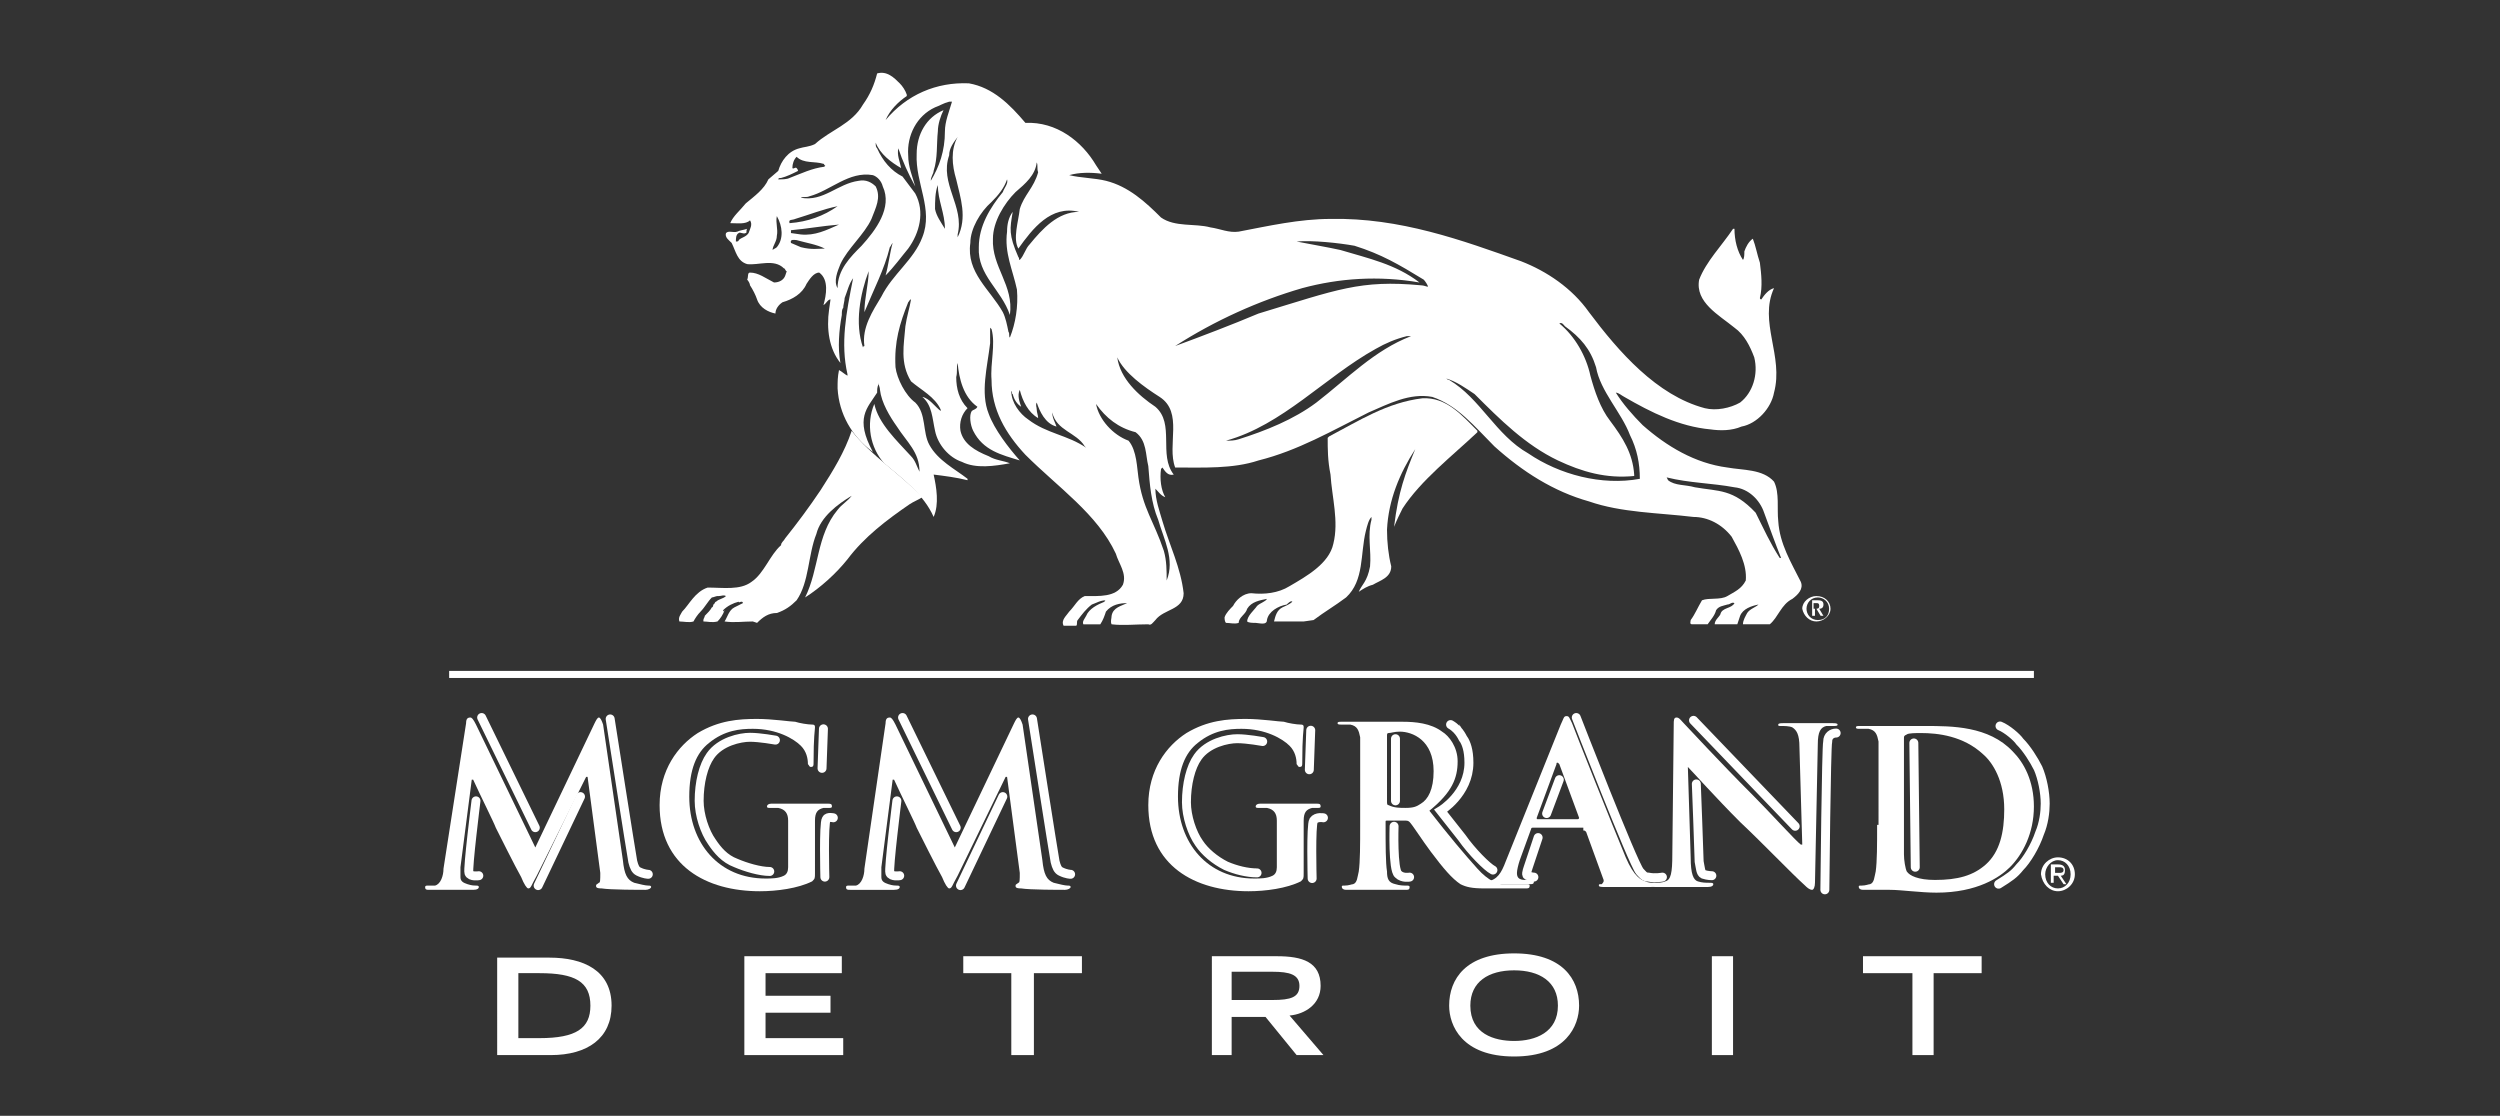 <?xml version="1.0" encoding="utf-8"?>
<!-- Generator: Adobe Illustrator 19.2.1, SVG Export Plug-In . SVG Version: 6.00 Build 0)  -->
<svg version="1.1" id="Layer_1" xmlns="http://www.w3.org/2000/svg" xmlns:xlink="http://www.w3.org/1999/xlink" x="0px" y="0px"
	 width="177px" height="79px" viewBox="0 0 177 79" style="enable-background:new 0 0 177 79;" xml:space="preserve">
<rect x="0" y="0" width="177" height="79" fill="#333333" stroke="none"/>
<style type="text/css">
	.st0{fill:#ffffff;}
	.st1{fill:none;stroke:#ffffff;stroke-width:0.634;stroke-linecap:round;}
	.st2{fill:#ffffff;}
</style>
<g>
	<g>
		<path class="st0" d="M36.7,73.5v-4.6h1.5c2.5,0,3.6,0.6,3.6,2.3c0,1.6-1,2.3-3.6,2.3H36.7L36.7,73.5z M35.2,74.7H39
			c2.6,0,4.3-1.2,4.3-3.5c0-2.5-2-3.4-4.4-3.4h-3.7V74.7"/>
		<polyline class="st0" points="52.7,67.7 59.6,67.7 59.6,68.9 54.2,68.9 54.2,70.5 58.8,70.5 58.8,71.7 54.2,71.7 54.2,73.5 
			59.7,73.5 59.7,74.7 52.7,74.7 52.7,67.7 		"/>
		<polyline class="st0" points="71.6,68.9 68.2,68.9 68.2,67.7 76.6,67.7 76.6,68.9 73.2,68.9 73.2,74.7 71.6,74.7 71.6,68.9 		"/>
		<path class="st0" d="M87.2,70.8v-2h2.9c1.2,0,1.9,0.2,1.9,1c0,0.8-0.6,1-1.9,1H87.2L87.2,70.8z M85.7,74.7h1.5v-2.7h2.4l2.2,2.7
			h1.9l-2.4-2.8c1.1-0.1,2.2-0.8,2.2-2.1c0-1.7-1.3-2.1-3.1-2.1h-4.6V74.7"/>
		<path class="st0" d="M107.2,73.7c-1.4,0-3.1-0.5-3.1-2.5c0-1.7,1.3-2.5,3.1-2.5c1.8,0,3.1,0.8,3.1,2.5
			C110.3,73.1,108.7,73.7,107.2,73.7L107.2,73.7z M102.6,71.2c0,1.4,0.9,3.6,4.6,3.6c3.7,0,4.6-2.2,4.6-3.6c0-1.9-1.2-3.7-4.6-3.7
			C103.8,67.5,102.6,69.3,102.6,71.2"/>
		<polyline class="st0" points="121.2,67.7 122.7,67.7 122.7,74.7 121.2,74.7 121.2,67.7 		"/>
		<polyline class="st0" points="135.4,68.9 131.9,68.9 131.9,67.7 140.3,67.7 140.3,68.9 136.9,68.9 136.9,74.7 135.4,74.7 
			135.4,68.9 		"/>
	</g>
	<polyline class="st0" points="31.8,47.5 31.8,48 144,48 144,47.5 31.8,47.5 	"/>
	<path class="st1" d="M37.9,58.6l-3.8-7.8 M43.2,50.9c0,0,1.5,9.6,1.6,10.1c0.1,0.4,0.2,0.6,0.4,0.7c0.4,0.2,0.7,0.2,0.7,0.2
		 M54.9,52.4c0,0-1.1-0.2-1.8-0.2c-0.7,0-2.1,0.3-2.8,1.3c-0.5,0.7-0.8,1.9-0.8,3.2c0,1,0.4,2.2,0.9,2.9c0.4,0.6,0.9,1.2,1.7,1.5
		c0.7,0.3,1.7,0.6,2.4,0.6 M58.3,51.6l-0.1,2.8 M59,57.9c0,0-0.4-0.1-0.5,0.1c-0.2,0.3-0.1,4.1-0.1,4.1 M89.4,52.5
		c0,0-1.1-0.2-1.8-0.2c-0.7,0-2.1,0.3-2.8,1.3c-0.5,0.7-0.8,1.9-0.8,3.2c0,1,0.4,2.2,0.9,2.9c0.4,0.6,1.1,1.2,1.9,1.6
		c0.7,0.3,1.5,0.5,2.2,0.5 M92.8,51.7l-0.1,2.8 M93.7,57.9c0,0-0.5-0.1-0.7,0.2c-0.2,0.3-0.1,4.1-0.1,4.1 M98.8,52.3l0,4.4
		 M98.7,58.5c0,0-0.1,3.1,0.3,3.4c0.3,0.3,0.8,0.2,0.8,0.2 M102.7,51.3c0.7,0.4,0.9,1.1,0.9,1c0.2,0.3,0.4,0.8,0.4,1.7
		c0,2.2-2,3.4-2,3.4s1.1,1.4,1.5,1.9c0.7,1,1.8,2.1,2.2,2.3 M111.6,50.8c0,0,4,10.3,4.5,10.9c0.2,0.2,0.3,0.4,0.6,0.4
		c0.5,0.1,1,0,1,0 M110.4,55.2l-0.9,2.4 M108.9,59.3c0,0-0.6,1.8-0.7,2.1c-0.1,0.3-0.2,0.6,0,0.6c0.2,0.1,0.4,0.1,0.4,0.1
		 M120.1,55.5c0,0,0.2,5.2,0.2,5.5c0.1,0.5,0.1,0.8,0.3,0.9c0.3,0.1,0.6,0.1,0.6,0.1 M119.9,51l7.2,7.5 M130,51.9
		c-0.3,0-0.6,0.2-0.6,0.6c-0.1,0.4-0.2,10.5-0.2,10.5 M135.5,52.6l0.1,8.8 M141.6,51.4c0.5,0.2,1.2,0.8,1.4,1.1
		c0.5,0.5,1,1.3,1.3,1.9c0.3,0.7,0.5,1.7,0.5,2.5c0,0.6-0.1,1.4-0.4,2.1c-0.3,0.9-0.9,1.9-1.4,2.4c-0.4,0.5-0.7,0.7-1.5,1.2
		 M33.7,56.7c0,0-0.6,4.8-0.5,5.1c0.1,0.3,0.7,0.2,0.7,0.2 M41.1,56.4l-3,6.3 M67.7,58.6l-3.8-7.8 M73.1,50.9c0,0,1.5,9.6,1.6,10.1
		c0.1,0.4,0.2,0.6,0.4,0.7c0.4,0.2,0.7,0.2,0.7,0.2 M63.5,56.7c0,0-0.6,4.8-0.5,5.1c0.1,0.3,0.7,0.2,0.7,0.2 M71,56.4l-3,6.3"/>
	<g>
		<path class="st0" d="M144.8,61.9c0-0.5,0.4-1,0.9-1c0.5,0,0.9,0.4,0.9,1c0,0.6-0.4,1-0.9,1C145.2,62.9,144.8,62.5,144.8,61.9
			L144.8,61.9z M145.7,63.1c0.6,0,1.2-0.5,1.2-1.2c0-0.7-0.5-1.2-1.2-1.2c-0.6,0-1.2,0.5-1.2,1.2C144.6,62.6,145.1,63.1,145.7,63.1
			L145.7,63.1z M145.5,62h0.2l0.4,0.6h0.2l-0.4-0.6c0.2,0,0.3-0.1,0.3-0.4c0-0.3-0.2-0.4-0.5-0.4h-0.5v1.3h0.2V62L145.5,62z
			 M145.5,61.8v-0.4h0.3c0.1,0,0.3,0,0.3,0.2c0,0.2-0.2,0.2-0.3,0.2H145.5"/>
		<path class="st0" d="M33,51.2c0-0.3,0.1-0.4,0.3-0.4c0.1,0,0.2,0.1,0.4,0.5l4.2,8.7l4.2-8.8c0.1-0.2,0.2-0.4,0.3-0.4
			c0.1,0,0.2,0.2,0.3,0.5l1.4,9.6c0.1,1,0.3,1.4,0.8,1.6c0.4,0.1,0.8,0.2,1,0.2c0.1,0,0.2,0,0.2,0.1c0,0.1-0.2,0.2-0.4,0.2
			c-0.4,0-2.5,0-3.1-0.1c-0.4,0-0.4-0.1-0.4-0.2c0-0.1,0.1-0.1,0.2-0.2c0.1,0,0.1-0.2,0.1-0.7l-0.9-6.8h-0.1L38,62
			c-0.4,0.7-0.4,0.9-0.6,0.9c-0.1,0-0.3-0.3-0.5-0.8c-0.4-0.7-1.6-3.1-1.8-3.5c-0.1-0.3-1.1-2.3-1.6-3.4h-0.1l-0.8,6.2
			c0,0.3,0,0.5,0,0.7c0,0.3,0.2,0.4,0.5,0.5c0.3,0.1,0.5,0.1,0.6,0.1c0.1,0,0.2,0,0.2,0.1c0,0.1-0.1,0.2-0.4,0.2c-0.6,0-1.3,0-1.6,0
			c-0.3,0-1,0-1.5,0c-0.2,0-0.3,0-0.3-0.2c0-0.1,0.1-0.1,0.2-0.1c0.1,0,0.2,0,0.5,0c0.4-0.1,0.6-0.7,0.6-1.2L33,51.2"/>
		<path class="st0" d="M57.7,61.8c0,0.4,0,0.4-0.2,0.6c-1,0.5-2.5,0.7-3.7,0.7c-3.8,0-7.1-1.8-7.1-6.1c0-2.5,1.3-4.2,2.7-5.1
			c1.5-0.9,2.9-1,4.2-1c1.1,0,2.4,0.2,2.7,0.2c0.3,0.1,0.9,0.2,1.2,0.2c0.2,0,0.2,0.1,0.2,0.2c0,0.2-0.1,0.6-0.1,2.5
			c0,0.2,0,0.3-0.2,0.3c-0.1,0-0.1-0.1-0.2-0.2c0-0.4-0.1-0.9-0.5-1.3c-0.5-0.5-1.7-1.2-3.4-1.2c-0.9,0-2,0.1-3.1,1
			c-0.9,0.7-1.4,1.9-1.4,3.8c0,3.3,2.1,5.8,5.4,5.8c0.4,0,0.9,0,1.3-0.2c0.2-0.1,0.3-0.3,0.3-0.6v-1.5c0-0.8,0-1.4,0-1.8
			c0-0.5-0.2-0.8-0.7-0.9c-0.1,0-0.4,0-0.6,0c-0.1,0-0.2,0-0.2-0.1c0-0.1,0.1-0.2,0.3-0.2c0.8,0,1.8,0,2.2,0c0.5,0,1.3,0,1.8,0
			c0.2,0,0.3,0,0.3,0.2c0,0.1-0.1,0.1-0.2,0.1c-0.1,0-0.2,0-0.4,0c-0.4,0.1-0.6,0.3-0.6,0.9c0,0.5,0,1.1,0,1.9V61.8"/>
		<path class="st0" d="M62.7,51.2c0-0.3,0.1-0.4,0.3-0.4c0.1,0,0.2,0.1,0.4,0.5l4.2,8.7l4.2-8.8c0.1-0.2,0.2-0.4,0.3-0.4
			c0.1,0,0.2,0.2,0.3,0.5l1.4,9.6c0.1,1,0.3,1.4,0.8,1.6c0.4,0.1,0.8,0.2,1,0.2c0.1,0,0.2,0,0.2,0.1c0,0.1-0.2,0.2-0.4,0.2
			c-0.4,0-2.5,0-3.1-0.1c-0.4,0-0.4-0.1-0.4-0.2c0-0.1,0.1-0.1,0.2-0.2c0.1,0,0.1-0.2,0.1-0.7l-0.9-6.8h-0.1l-3.4,7
			c-0.4,0.7-0.4,0.9-0.6,0.9c-0.1,0-0.3-0.3-0.5-0.8c-0.4-0.7-1.6-3.1-1.8-3.5c-0.1-0.3-1.1-2.3-1.6-3.4h-0.1l-0.8,6.2
			c0,0.3,0,0.5,0,0.7c0,0.3,0.2,0.4,0.5,0.5c0.3,0.1,0.5,0.1,0.6,0.1c0.1,0,0.2,0,0.2,0.1c0,0.1-0.1,0.2-0.4,0.2c-0.6,0-1.3,0-1.6,0
			c-0.3,0-1,0-1.5,0c-0.2,0-0.3,0-0.3-0.2c0-0.1,0.1-0.1,0.2-0.1c0.1,0,0.2,0,0.5,0c0.4-0.1,0.6-0.7,0.6-1.2L62.7,51.2"/>
		<path class="st0" d="M92.3,61.8c0,0.4,0,0.4-0.2,0.6c-1,0.5-2.5,0.7-3.7,0.7c-3.8,0-7.1-1.8-7.1-6.1c0-2.5,1.3-4.2,2.7-5.1
			c1.5-0.9,2.9-1,4.2-1c1.1,0,2.4,0.2,2.7,0.2c0.3,0.1,0.9,0.2,1.2,0.2c0.2,0,0.2,0.1,0.2,0.2c0,0.2-0.1,0.6-0.1,2.5
			c0,0.2,0,0.3-0.2,0.3c-0.1,0-0.1-0.1-0.2-0.2c0-0.4-0.1-0.9-0.5-1.3c-0.5-0.5-1.7-1.2-3.4-1.2c-0.9,0-2,0.1-3.1,1
			c-0.9,0.7-1.4,1.9-1.4,3.8c0,3.3,2.1,5.8,5.4,5.8c0.4,0,0.9,0,1.3-0.2c0.2-0.1,0.3-0.3,0.3-0.6v-1.5c0-0.8,0-1.4,0-1.8
			c0-0.5-0.2-0.8-0.7-0.9c-0.1,0-0.4,0-0.6,0c-0.1,0-0.2,0-0.2-0.1c0-0.1,0.1-0.2,0.3-0.2c0.8,0,1.8,0,2.2,0c0.5,0,1.3,0,1.8,0
			c0.2,0,0.3,0,0.3,0.2c0,0.1-0.1,0.1-0.2,0.1c-0.1,0-0.2,0-0.4,0c-0.4,0.1-0.6,0.3-0.6,0.9c0,0.5,0,1.1,0,1.9V61.8"/>
		<path class="st0" d="M98.2,52.1c0-0.1,0-0.2,0.1-0.2c0.2,0,0.4-0.1,0.8-0.1c0.9,0,2.4,0.6,2.4,2.8c0,1.3-0.4,2-0.9,2.3
			c-0.3,0.2-0.5,0.3-1.1,0.3c-0.4,0-0.8,0-1.2-0.2c-0.1,0-0.1-0.1-0.1-0.3V52.1L98.2,52.1z M96.3,58.4c0,1.4,0,2.6-0.1,3.3
			c-0.1,0.4-0.1,0.8-0.4,0.9c-0.1,0-0.3,0.1-0.6,0.1c-0.2,0-0.2,0-0.2,0.1c0,0.1,0.1,0.2,0.3,0.2c0.6,0,1.6,0,1.9,0
			c0.2,0,1.4,0,2.3,0c0.2,0,0.3,0,0.3-0.2c0-0.1-0.1-0.1-0.2-0.1c-0.2,0-0.5,0-0.8-0.1c-0.5-0.1-0.6-0.4-0.6-0.9
			c-0.1-0.6-0.1-1.9-0.1-3.3v-0.2c0-0.1,0-0.1,0.1-0.1l1.3,0c0.1,0,0.2,0,0.3,0.1c0.2,0.2,0.9,1.3,1.5,2.1c0.9,1.2,1.5,1.9,2.1,2.3
			c0.4,0.2,0.8,0.3,1.7,0.3h2.9c0.2,0,0.3,0,0.3-0.2c0-0.1-0.1-0.1-0.2-0.1c-0.1,0-1.7,0-1.8,0c-0.2,0-0.9-0.2-1.7-1.1
			c-0.9-1-2-2.3-3.4-4.1c1.6-1.3,2-2.3,2-3.5c0-1-0.6-1.8-1.1-2.1c-0.8-0.6-1.9-0.7-2.8-0.7c-0.5,0-1.7,0-2.2,0c-0.3,0-1.3,0-2.1,0
			c-0.2,0-0.3,0-0.3,0.1c0,0.1,0.1,0.1,0.3,0.1c0.2,0,0.5,0,0.6,0c0.5,0.1,0.6,0.4,0.7,0.9c0,0.5,0,0.9,0,3.3V58.4"/>
		<path class="st0" d="M108.9,58c-0.1,0-0.1,0-0.1-0.1l1.4-3.8c0-0.1,0-0.1,0.1-0.1c0,0,0.1,0.1,0.1,0.1l1.4,3.8c0,0,0,0.1-0.1,0.1
			H108.9L108.9,58z M112.1,58.8c0.1,0,0.1,0,0.2,0.1l1.2,3.3c0.1,0.2,0,0.3-0.1,0.4c-0.2,0-0.2,0-0.2,0.1c0,0.1,0.2,0.1,0.5,0.1
			c1.2,0,2.4,0,2.9,0c0.6,0,0.7,0,0.7-0.2c0-0.1-0.1-0.1-0.2-0.1c-0.2,0-0.4,0-0.6-0.1c-0.3-0.1-0.8-0.3-1.4-1.7
			c-1-2.4-3.5-8.7-3.8-9.5c-0.2-0.4-0.2-0.5-0.4-0.5c-0.2,0-0.2,0.2-0.4,0.6l-3.9,9.7c-0.3,0.8-0.6,1.3-1.3,1.4c-0.1,0-0.3,0-0.5,0
			c-0.1,0-0.2,0-0.2,0.1c0,0.1,0.1,0.1,0.3,0.1c0.8,0,1.6,0,1.8,0c0.5,0,1.1,0,1.6,0c0.2,0,0.3,0,0.3-0.2c0-0.1,0-0.1-0.2-0.1H108
			c-0.5,0-0.6-0.2-0.6-0.5c0-0.2,0.1-0.6,0.2-0.9l0.8-2.2c0-0.1,0.1-0.1,0.1-0.1H112.1"/>
		<path class="st0" d="M119.7,60.7c0,1.2,0.2,1.6,0.5,1.7c0.3,0.1,0.6,0.1,0.8,0.1c0.2,0,0.3,0,0.3,0.1c0,0.1-0.1,0.2-0.4,0.2
			c-1,0-1.6,0-1.9,0c-0.1,0-0.9,0-1.7,0c-0.2,0-0.3,0-0.3-0.2c0-0.1,0.1-0.1,0.2-0.1c0.2,0,0.5,0,0.7-0.1c0.4-0.1,0.5-0.6,0.5-1.9
			l0.1-9.2c0-0.3,0-0.5,0.2-0.5c0.2,0,0.3,0.2,0.6,0.5c0.2,0.2,2.5,2.7,4.8,5c1.1,1.1,3.1,3.3,3.4,3.5h0.1l-0.2-6.9
			c0-0.9-0.2-1.2-0.5-1.4c-0.2-0.1-0.6-0.1-0.8-0.1c-0.2,0-0.2,0-0.2-0.1c0-0.1,0.2-0.1,0.4-0.1c0.8,0,1.5,0,1.9,0
			c0.2,0,0.8,0,1.5,0c0.2,0,0.4,0,0.4,0.1c0,0.1-0.1,0.1-0.3,0.1c-0.2,0-0.3,0-0.5,0c-0.4,0.1-0.6,0.4-0.6,1.3l-0.2,9.8
			c0,0.3-0.1,0.5-0.2,0.5c-0.2,0-0.4-0.2-0.5-0.3c-1-0.9-3-3-4.6-4.5c-1.7-1.7-3.4-3.6-3.7-3.9h0L119.7,60.7"/>
		<path class="st0" d="M134.8,55.4c0-1.2,0-2.6,0-3.1c0-0.2,0-0.2,0.2-0.3c0.1-0.1,0.7-0.1,1-0.1c1.2,0,3,0.2,4.4,1.5
			c0.7,0.6,1.5,1.9,1.5,3.9c0,1.6-0.3,3-1.3,3.9c-0.9,0.8-2,1.1-3.6,1.1c-1.2,0-1.8-0.3-2-0.6c-0.1-0.2-0.2-0.8-0.2-1.2
			c0-0.3,0-1.5,0-3.1V55.4L134.8,55.4z M132.9,58.4c0,1.4,0,2.6-0.1,3.3c-0.1,0.4-0.1,0.8-0.4,0.9c-0.1,0-0.3,0.1-0.6,0.1
			c-0.2,0-0.2,0-0.2,0.1c0,0.1,0.1,0.2,0.3,0.2c0.6,0,1.6,0,1.9,0c0.8,0,2.2,0.2,3.3,0.2c2.9,0,4.5-1.1,5.2-1.8
			c0.9-0.9,1.7-2.4,1.7-4.3c0-1.8-0.7-3.1-1.5-3.9c-1.7-1.8-4.3-1.8-6.2-1.8c-0.9,0-1.9,0-2.4,0c-0.4,0-1.4,0-2.2,0
			c-0.2,0-0.3,0-0.3,0.1c0,0.1,0.1,0.1,0.3,0.1c0.2,0,0.5,0,0.6,0c0.5,0.1,0.6,0.4,0.7,0.9c0,0.5,0,0.9,0,3.3V58.4"/>
	</g>
	<g>
		<path class="st0" d="M63.7,5.9c0.2,0.2,0.4,0.5,0.5,0.8l0,0.1c-0.6,0.4-1.2,1-1.5,1.7l0,0c1.5-1.8,3.6-2.7,5.9-2.6
			c1.7,0.3,2.9,1.5,4,2.8c2.2-0.1,4,1.3,5,3l0.4,0.6c-0.8-0.1-1.6-0.1-2.3,0.1c0.8,0.2,1.8,0.2,2.6,0.4c1.6,0.4,2.8,1.5,3.9,2.6
			c1,0.7,2.4,0.4,3.5,0.7c0.7,0.1,1.3,0.4,2,0.3c2.1-0.4,4.3-0.9,6.5-0.9c4.9-0.1,9.3,1.5,13.5,3c1.8,0.7,3.6,1.9,4.8,3.6
			c2.1,2.8,4.8,5.9,8.2,6.8c0.8,0.2,1.8,0,2.5-0.4c0.9-0.7,1.3-2,1-3.2c-0.3-0.8-0.7-1.6-1.4-2.1c-1.1-0.9-2.8-1.8-2.5-3.4
			c0.5-1.3,1.6-2.4,2.4-3.6l0.1,0c0,0.8,0.2,1.6,0.6,2.2c0.1-0.1,0.1-0.4,0.1-0.6c0.1-0.3,0.3-0.7,0.6-0.9c0.2,0.5,0.3,1.1,0.5,1.7
			c0.1,0.8,0.2,1.7,0,2.5c0,0,0,0.1,0.1,0.1c0.2-0.3,0.5-0.7,0.9-0.8c-1.1,2.4,0.7,4.8,0,7.4c-0.2,1.1-1.2,2.2-2.3,2.4
			c-0.7,0.3-1.5,0.3-2.2,0.2c-2.2-0.2-4.2-1.2-6.1-2.3c-0.2-0.1-0.4-0.3-0.6-0.3c0.5,0.8,1.2,1.6,1.9,2.3c1.7,1.5,3.7,2.7,6,3
			c1.1,0.2,2.5,0.1,3.3,1c0.4,0.8,0.2,1.9,0.3,2.8c0.1,1.6,0.9,2.9,1.6,4.3c0.2,0.5-0.2,0.9-0.6,1.2c-0.8,0.4-1,1.3-1.6,1.8
			c-0.6,0-1.3,0-1.9,0c0-0.3,0.2-0.6,0.3-0.8c0.2-0.3,0.6-0.4,0.8-0.6c-0.5,0.1-1.1,0.3-1.3,0.8l-0.2,0.6c-0.5,0-1.1,0-1.6,0
			c0-0.3,0.3-0.5,0.4-0.7c0.1-0.5,0.8-0.4,1-0.8c-0.2-0.1-0.3,0.1-0.5,0.1c-0.3,0.1-0.6,0.1-0.8,0.4c-0.1,0.4-0.4,0.7-0.6,1
			c-0.4,0-0.7,0-1.1,0c-0.2,0-0.1-0.2-0.1-0.3c0.3-0.4,0.5-0.9,0.8-1.4c0.5-0.2,1.3,0,1.8-0.3c0.5-0.3,1-0.5,1.3-1.1
			c0.1-1.1-0.5-2.2-1-3.1c-0.7-0.9-1.7-1.4-2.7-1.4c-2.5-0.3-5.1-0.3-7.4-1.1c-2.5-0.7-4.7-2.1-6.7-3.9c-1.4-1.4-2.6-2.9-4.4-3.5
			c-1.6-0.3-3.1,0.5-4.5,1.1c-2.6,1.3-5,2.7-7.8,3.4c-1.8,0.6-3.9,0.5-5.9,0.5c-0.6-1.6,0.6-3.9-1.1-5c-1.1-0.7-2.5-1.7-3-2.8
			c0,0,0,0.1,0,0.1l0-0.1l0,0c0.2,1.5,1.5,2.7,2.7,3.5c1.4,1.2,0.2,3.4,1.3,4.8c-0.4,0.1-0.6-0.2-0.8-0.5l-0.1,0.1
			c-0.1,0.7,0,1.5,0.3,2c-0.3-0.1-0.5-0.4-0.7-0.6c0,0.8,0.3,1.6,0.5,2.3c0.5,1.7,1.3,3.3,1.5,5.1c0,1.2-1.4,1.1-2,1.9
			c-0.2,0.2-0.3,0.4-0.5,0.3c-0.9,0-1.8,0.1-2.6,0c-0.1-0.2,0-0.4,0-0.6c0.1-0.6,0.7-0.7,1.1-0.9c-0.5,0-1.1,0.1-1.5,0.6
			c-0.1,0.3-0.2,0.6-0.4,0.9c-0.4,0-0.8,0-1.2,0c-0.1-0.2,0.1-0.4,0.2-0.6c0.2-0.5,0.8-0.8,1.3-1c0,0,0-0.1,0.1-0.1
			c-0.4,0-0.7,0.2-1,0.3c-0.4,0.3-0.7,0.7-1,1.1c-0.1,0.1,0,0.3-0.1,0.4h-0.9c-0.2-0.4,0.2-0.7,0.4-1c0.4-0.4,0.6-0.9,1.1-1.1
			c1,0,2.2,0.1,2.7-0.8c0.3-0.8-0.3-1.5-0.5-2.2c-1.3-2.8-4.1-4.7-6.4-7c-1.4-1.5-2.4-3.2-2.4-5.3c-0.1-1.2,0.3-2.5,0-3.6
			c0,0-0.1-0.1-0.1-0.1c0,0.4,0,0.8,0,1.1c-0.2,1.7-0.7,3.5-0.1,5c0.4,1.1,1.4,2.4,2.2,3.3c-1.3-0.4-2.6-0.7-3.3-2.1
			c-0.2-0.4-0.3-1.1-0.1-1.4c0.1-0.1,0.3-0.1,0.4-0.3c-1-0.7-1.3-2-1.4-3.1v0c-0.1,0.3,0,0.6-0.1,1c0,0.8,0.2,1.6,0.8,2.2
			c-0.4,0.4-0.6,1-0.5,1.6c0.2,0.9,1,1.4,2,1.8c0.5,0.3,1,0.3,1.5,0.5c-1.1,0.2-2.4,0.4-3.4-0.1c-0.9-0.3-1.7-1.2-1.9-2.2
			c-0.2-0.9-0.2-1.8-0.9-2.4c0.5,0.1,0.9,0.7,1.3,1c0,0,0-0.1,0-0.1c-0.4-0.9-1.4-1.4-2.1-2c-0.8-1.3-0.5-2.6-0.4-3.9
			c0.1-0.7,0.3-1.3,0.4-1.9c-0.1,0-0.1,0.1-0.2,0.2c-0.6,1.5-1,2.8-0.9,4.6c0.1,0.8,0.7,2,1.4,2.5c0.8,0.8,0.5,2.1,1,3
			c0.6,1.1,1.8,1.7,2.7,2.4v0.1c-0.8-0.2-1.6-0.3-2.4-0.4c0.2,0.9,0.4,2.1,0,3c-0.7-1.6-2.2-2.7-3.5-3.8c-1-1.1-1.3-2.8-0.7-4.2
			c0.3,1.4,1.6,2.6,2.6,3.7c0.3,0.3,0.4,0.7,0.6,1.1c0-1.4-0.9-2.1-1.6-3.2c-0.5-0.7-1.1-1.7-1.2-2.6c0-0.2-0.1-0.3-0.1-0.5l0,0.1
			c-0.1,0.2-0.1,0.4-0.1,0.6c-0.7,1.1-1.6,1.8-0.3,4.2c-1.5-1.1-2.4-2.7-2.5-4.5c0-0.5,0-0.8,0.1-1.3c0.2,0.1,0.4,0.3,0.6,0.4l0-0.1
			c-0.5-2.2-0.1-4.3,0.4-6.8l0,0c-0.3,0.4-0.4,0.9-0.6,1.4c0,0.2-0.1,0.5-0.1,0.7h0c-0.1,0.1-0.1,0.3-0.1,0.5
			c-0.2,1.1-0.3,2.3-0.1,3.4c-0.8-1-1-2.4-0.8-3.8l0.1-0.7c-0.2,0-0.3,0.3-0.5,0.4c0.2-0.7,0.4-1.8-0.3-2.3c-0.4,0-0.7,0.5-0.9,0.8
			c-0.3,0.7-1,1.1-1.7,1.3c-0.3,0.2-0.5,0.5-0.5,0.8c-0.5-0.1-1.1-0.4-1.3-1c-0.1-0.3-0.3-0.7-0.5-1c0-0.1-0.1-0.3-0.2-0.4
			c0.1-0.2,0-0.5,0.2-0.5c0.6,0,1.1,0.4,1.7,0.7c0.4,0,0.7-0.2,0.8-0.5l0.1-0.3c-0.1,0-0.1-0.2-0.2-0.2c-0.7-0.7-1.8-0.2-2.6-0.3
			c-0.7-0.2-0.8-0.9-1.1-1.5c-0.2-0.2-0.5-0.4-0.4-0.7c0.2-0.2,0.5,0,0.8-0.1c0.2-0.1,0.4-0.1,0.7-0.2c-0.1,0.1,0,0.3-0.1,0.3v0
			c-0.2,0.1-0.4-0.1-0.5,0c-0.2,0.1-0.2,0.4-0.2,0.6c0.1,0,0.2,0,0.2-0.1c0.2-0.2,0.5-0.2,0.7-0.5c0.1-0.3,0.3-0.6,0.1-0.9
			c-0.3,0.3-0.9,0.2-1.4,0.2c0.2-0.5,0.7-0.9,1.1-1.4c0.6-0.5,1.3-1,1.6-1.7l0.7-0.6c0.2-0.7,0.7-1.4,1.5-1.6
			c0.3-0.1,0.7-0.1,1.1-0.3c1.1-1,2.6-1.4,3.4-2.8c0.5-0.7,0.8-1.4,1-2.2C62.8,5,63.3,5.5,63.7,5.9L63.7,5.9z M67.2,7.2
			c-0.4,0.1-0.7,0.3-1,0.4c-1.3,0.6-2,2-1.9,3.4c0,0.8,0.3,1.5,0.5,2.2c-0.5-0.9-0.9-1.8-1.2-2.7c-0.1,0.5,0.1,0.9,0.2,1.4h0
			c-0.7-0.4-1.5-1-1.8-1.8c0,0.2,0,0.3,0.1,0.4c0.4,0.9,1,1.6,1.8,2l0.9,1.2c0.7,1.3,0.3,2.8-0.5,3.9c-0.5,0.6-1,1.3-1.6,1.9
			c0.2-0.7,0.3-1.6,0.5-2.3c-0.1,0.1-0.1,0.2-0.2,0.3c-0.4,1.6-1.1,2.9-1.8,4.6c0-1,0.3-2,0.3-2.9c-0.6,1.6-1,3.7-0.4,5.4h0
			c0,0,0-0.1,0.1-0.1C61,23.2,61.8,22,62.4,21c0.8-1.6,2.3-2.6,2.9-4.2c0.8-2-0.5-3.8-0.4-5.9c0-1.4,0.7-2.6,1.9-3.1l0,0
			c-0.2,0.4-0.4,1-0.4,1.5c-0.1,0.9,0,1.9-0.3,2.8c0,0.2-0.2,0.4-0.2,0.7c0.6-1,1-2.1,1-3.5c0-0.7,0.3-1.4,0.5-2.1
			C67.3,7.2,67.2,7.2,67.2,7.2L67.2,7.2z M67.8,9.7c-0.3,0.4-0.6,0.8-0.6,1.3c-0.7,2,1.1,3.6,0.6,5.6c0,0.1,0,0.2,0,0.2h0
			c0.7-1.4,0.2-2.8-0.1-4.1C67.4,11.7,67.3,10.6,67.8,9.7L67.8,9.7L67.8,9.7z M56.4,11.1c-0.2,0.2-0.3,0.5-0.3,0.8
			c0.1,0.1,0.2-0.1,0.3,0c0,0,0.1,0.1,0.1,0.2c-0.4,0.2-0.8,0.4-1.2,0.5c-0.1,0-0.2,0-0.2,0.1c0.3,0,0.6,0,0.8-0.1
			c0.8-0.3,1.6-0.7,2.5-0.8c-0.1,0,0.1-0.1,0-0.1c-0.1,0,0-0.1-0.1-0.1C57.7,11.4,56.9,11.6,56.4,11.1L56.4,11.1z M73.4,11.5
			c-0.1,0.9-0.8,1.5-1.5,2.1c-0.8,0.8-1.6,2.1-1.6,3.3c-0.1,2,1.5,3.3,1.2,5.4l0,0c-0.6-1.8-2.3-2.8-2.2-4.8c0-1.5,0.8-2.8,1.7-3.9
			c0.1-0.3,0.4-0.6,0.3-0.9c-0.2,0.6-0.6,1.1-1.1,1.6c-0.8,0.7-1.5,1.9-1.5,2.9c-0.3,2.1,1.4,3.3,2.3,4.9c0.2,0.4,0.3,0.9,0.4,1.4
			c0.1,0.1,0,0.3,0.1,0.4c0.4-1,0.6-2.2,0.5-3.4c-0.3-1.4-0.9-2.6-0.7-4.1c0-0.5,0.1-1,0.4-1.4c-0.2,1.2-0.3,1.6,0.4,3.2
			c0.1,0.1,0,0.2,0.1,0.2c0.3-0.3,0.4-0.8,0.7-1.1c0.9-1.1,2-2.3,3.5-2.3c-2-0.5-3.3,1.2-4.3,2.6c-0.4-0.7,0-1.9,0.1-2.8
			c0.3-1,1-1.5,1.3-2.6C73.4,11.9,73.5,11.7,73.4,11.5L73.4,11.5z M61.8,12.4c-1.7-0.3-3,1.1-4.5,1.5c-0.2,0.1-0.5,0-0.6,0.1
			c1.6,0.3,2.6-1,4.1-1.2c0.5-0.1,0.9,0.1,1.2,0.4c0.4,0.8,0,1.5-0.3,2.3c-0.5,1.1-1.7,2.1-2.2,3.2c-0.2,0.5-0.5,1.2-0.2,1.7h0
			c0-1.3,0.9-2.2,1.7-3c1-1.1,2.2-2.7,1.5-4.2C62.4,12.8,62.1,12.5,61.8,12.4L61.8,12.4z M66.4,13.1c-0.2,0.5-0.2,1.2-0.2,1.7
			c0.1,0.5,0.4,0.9,0.7,1.4C66.9,15.1,66.4,14.2,66.4,13.1L66.4,13.1L66.4,13.1z M56.3,15.5c-0.2,0.1-0.5,0-0.4,0.3
			c1.3-0.1,2.4-0.5,3.4-1.2C58.3,14.8,57.3,15.2,56.3,15.5L56.3,15.5z M55,15.3c-0.1,0.5,0.1,0.9,0,1.4c0,0.4-0.3,0.7-0.3,1
			c0.1-0.1,0.2-0.1,0.3-0.2C55.5,16.9,55.4,16,55,15.3L55,15.3z M56,16.3c0,0.1,0,0.1,0,0.2l0.7,0.1c1,0.1,1.8-0.3,2.7-0.7
			C58.2,16,57.1,16.2,56,16.3L56,16.3z M56.4,17c-0.1,0-0.5-0.1-0.4,0.2l0.7,0.3c0.8,0.2,1.2,0.1,1.7,0.1
			C57.8,17.3,57.1,17.2,56.4,17L56.4,17z M95.9,17.4c-1.1-0.2-3-0.4-4.1-0.3c1,0.2,2.2,0.4,3.1,0.6c2,0.6,3.9,1,5.6,2.3
			c-2.9-0.5-5.7-0.3-8.3,0.4c-3.1,0.9-6.2,2.3-9,4.1c1.9-0.7,4-1.5,5.9-2.3c5.6-1.7,7.2-2.4,11.5-2c0.2,0,0.4,0.1,0.5,0.1
			c0-0.1-0.2-0.4-0.3-0.5C99,18.7,97.8,18,95.9,17.4L95.9,17.4z M110.8,23.1c-0.1-0.1-0.2-0.3-0.4-0.2c1.1,0.9,1.9,2.3,2.2,3.7
			c0.3,1.1,0.7,2.3,1.4,3.2c0.9,1.2,1.6,2.3,1.7,3.8l0,0.1c-2,0.2-3.7-0.3-5.4-1.1c-2.3-1.1-4.1-2.9-5.9-4.7c-0.6-0.4-1.3-0.9-2-1.1
			c0,0,0.1,0.1,0.2,0.1c2.2,1.3,3.3,3.9,5.6,5.2c2.2,1.5,5.2,2.3,7.9,1.8c0-1.1-0.2-2.1-0.7-3.1c-0.6-1.6-2.1-3.1-2.4-4.8
			C112.6,24.7,111.9,23.9,110.8,23.1L110.8,23.1z M99.6,23.8c-0.8,0.2-1.5,0.5-2.2,0.9c-3.6,2-6.6,5.4-10.6,6.5c0.3,0,0.6,0,0.9-0.1
			c1.9-0.6,3.9-1.4,5.5-2.6c2.2-1.7,4.1-3.7,6.7-4.7L99.6,23.8L99.6,23.8z M72.2,27.6c-0.2,0.4,0,0.9,0.1,1.2
			c-0.3-0.2-0.5-0.5-0.6-0.9c-0.1,0,0-0.2-0.1-0.2c0,0.8,0.6,1.6,1.2,2c1.3,1,2.8,1.1,4.1,2l-0.1-0.1c-0.6-1-2-1.1-2.3-2.4h0
			c0,0.4,0.2,0.7,0.3,1c-0.8-0.2-1.2-1.1-1.4-1.7c-0.1,0.2,0,0.3,0,0.5c0,0.2,0.1,0.4,0.1,0.6C72.8,29.2,72.4,28.4,72.2,27.6
			L72.2,27.6z M77.6,28.6c0.2,1.1,1.2,2.2,2.3,2.6c0.6,0.7,0.6,2,0.7,2.6c0.3,2.2,1.1,3.1,1.8,5.2c0.2,0.7,0.2,1.4,0.2,2.1l0,0
			c0.6-1.5-0.2-2.9-0.6-4.3c-0.5-1.2-0.6-2.5-0.7-3.8c-0.2-0.8-0.1-1.8-0.9-2.4C79.2,30.3,78.3,29.6,77.6,28.6L77.6,28.6z M118,33.8
			l0.1,0.2c0.5,0.4,1.2,0.3,1.9,0.5c1.7,0.3,2.7,0.1,4.3,1.8c0.6,1.2,1,2.1,1.7,3.2l0.1,0c-0.4-1-0.8-2.1-1.2-3.2
			c-0.3-0.9-1.1-1.7-2.1-1.8C121.2,34.2,119.6,34.2,118,33.8"/>
		<path class="st0" d="M104.6,30.5v0.1c-1.8,1.7-4,3.4-5.3,5.4c-0.2,0.4-0.4,0.8-0.6,1.3c0.3-2.5,0.8-3.8,1.5-5.5
			c-1.1,1.7-1.9,3.6-2,5.7c0,0.9,0.1,1.8,0.3,2.6c0,0.8-0.8,1-1.3,1.3c-0.4,0.1-0.7,0.3-1,0.5c0.2-0.5,0.6-0.7,0.8-1.8
			c0.1-1.1-0.2-2.2,0.1-3.3c0-0.1,0-0.1,0-0.2c-0.2,0.2-0.3,0.6-0.4,1c-0.4,1.6-0.1,3.5-1.4,4.7c-0.8,0.6-1.5,1-2.3,1.6L92.3,44
			l-2.1,0c0.1-0.4,0.2-0.8,0.6-1c0.2-0.1,0.5-0.2,0.7-0.4c-0.1-0.1-0.3,0.1-0.4,0.2c-0.6,0.1-1.3,0.5-1.4,1.1c0,0.4-0.6,0.2-0.8,0.2
			c-0.2,0-0.5,0-0.6-0.1c0-0.4,0.5-0.8,0.7-1.1c0.2-0.2,0.6-0.3,0.7-0.5c-0.5,0.1-1.1,0.2-1.4,0.7c-0.1,0.4-0.6,0.6-0.6,1
			c-0.3,0.1-0.6,0-0.9,0c-0.1-0.1-0.1-0.3-0.1-0.4c0.1-0.3,0.4-0.6,0.6-0.8l0,0c0.2-0.4,0.7-0.9,1.3-0.9c0.9,0.1,1.9,0,2.7-0.5
			c1.2-0.7,2.8-1.6,3.1-3c0.4-1.6-0.1-3.3-0.2-4.9C94,32.6,94,31.8,94,31l0.1-0.1c2.1-1.1,4.1-2.4,6.6-2.7
			C102.4,28.1,103.5,29.4,104.6,30.5"/>
		<path class="st0" d="M65.3,35.2c-0.3,0.2-0.6,0.3-0.9,0.5c-1.6,1.1-3.2,2.3-4.4,3.9c-0.8,1-1.9,2-3,2.7l0,0c1-2,0.8-4.4,2.3-6.2
			c0.3-0.4,0.7-0.6,1-1c-1,0.6-2.2,1.5-2.5,2.7c-0.6,1.5-0.5,3.4-1.4,4.7c-0.4,0.4-0.8,0.7-1.4,0.9c-0.6,0-1,0.3-1.4,0.7L53.3,44
			c-0.7,0-1.3,0.1-2,0v0c0.2-0.3,0.3-0.8,0.7-1l0,0c0.2-0.1,0.4-0.2,0.6-0.3c0,0,0-0.1-0.1-0.1c-0.1,0-0.2,0.1-0.2,0
			c-0.4,0.1-0.8,0.3-1.1,0.6c0,0,0,0,0,0.1l0.1-0.1c-0.1,0.3-0.3,0.6-0.5,0.8c-0.4,0.1-0.7,0-1,0l0-0.1h0c0-0.1,0.1-0.2,0.1-0.3
			c0.2-0.2,0.4-0.4,0.5-0.6c0.1,0,0.1-0.2,0.1-0.2c0.1,0,0.1-0.2,0.2-0.2c0.2-0.2,0.5-0.2,0.7-0.4c-0.2-0.1-0.3,0-0.5,0v0
			c0,0-0.1,0-0.1,0c-0.1,0-0.3,0.1-0.4,0.1c-0.3,0.3-0.5,0.7-0.8,1c-0.2,0.2-0.4,0.5-0.5,0.7c-0.3,0.1-0.7,0-1,0
			c-0.1-0.3,0.1-0.5,0.2-0.7c0.5-0.5,0.9-1.4,1.8-1.7c1.1,0,2.3,0.2,3.1-0.4c0.9-0.6,1.3-1.9,2.1-2.6c0-0.2,0.2-0.3,0.3-0.5
			c0.8-1,1.7-2.2,2.5-3.4c0.9-1.4,1.7-2.7,2.2-4.2C61.7,32.3,63.7,33.5,65.3,35.2"/>
	</g>
	<path class="st2" d="M127.9,43.1c0-0.4,0.3-0.8,0.8-0.8c0.4,0,0.8,0.3,0.8,0.8c0,0.5-0.3,0.8-0.8,0.8
		C128.2,43.9,127.9,43.5,127.9,43.1L127.9,43.1z M128.6,44c0.5,0,1-0.4,1-0.9c0-0.5-0.4-0.9-1-0.9c-0.5,0-1,0.4-1,0.9
		C127.7,43.6,128.1,44,128.6,44L128.6,44z M128.4,43.1h0.2l0.3,0.5h0.2l-0.3-0.5c0.2,0,0.3-0.1,0.3-0.3c0-0.2-0.1-0.3-0.4-0.3h-0.4
		v1.1h0.2V43.1L128.4,43.1z M128.4,43v-0.3h0.2c0.1,0,0.2,0,0.2,0.2c0,0.2-0.1,0.2-0.3,0.2H128.4"/>
</g>
</svg>
